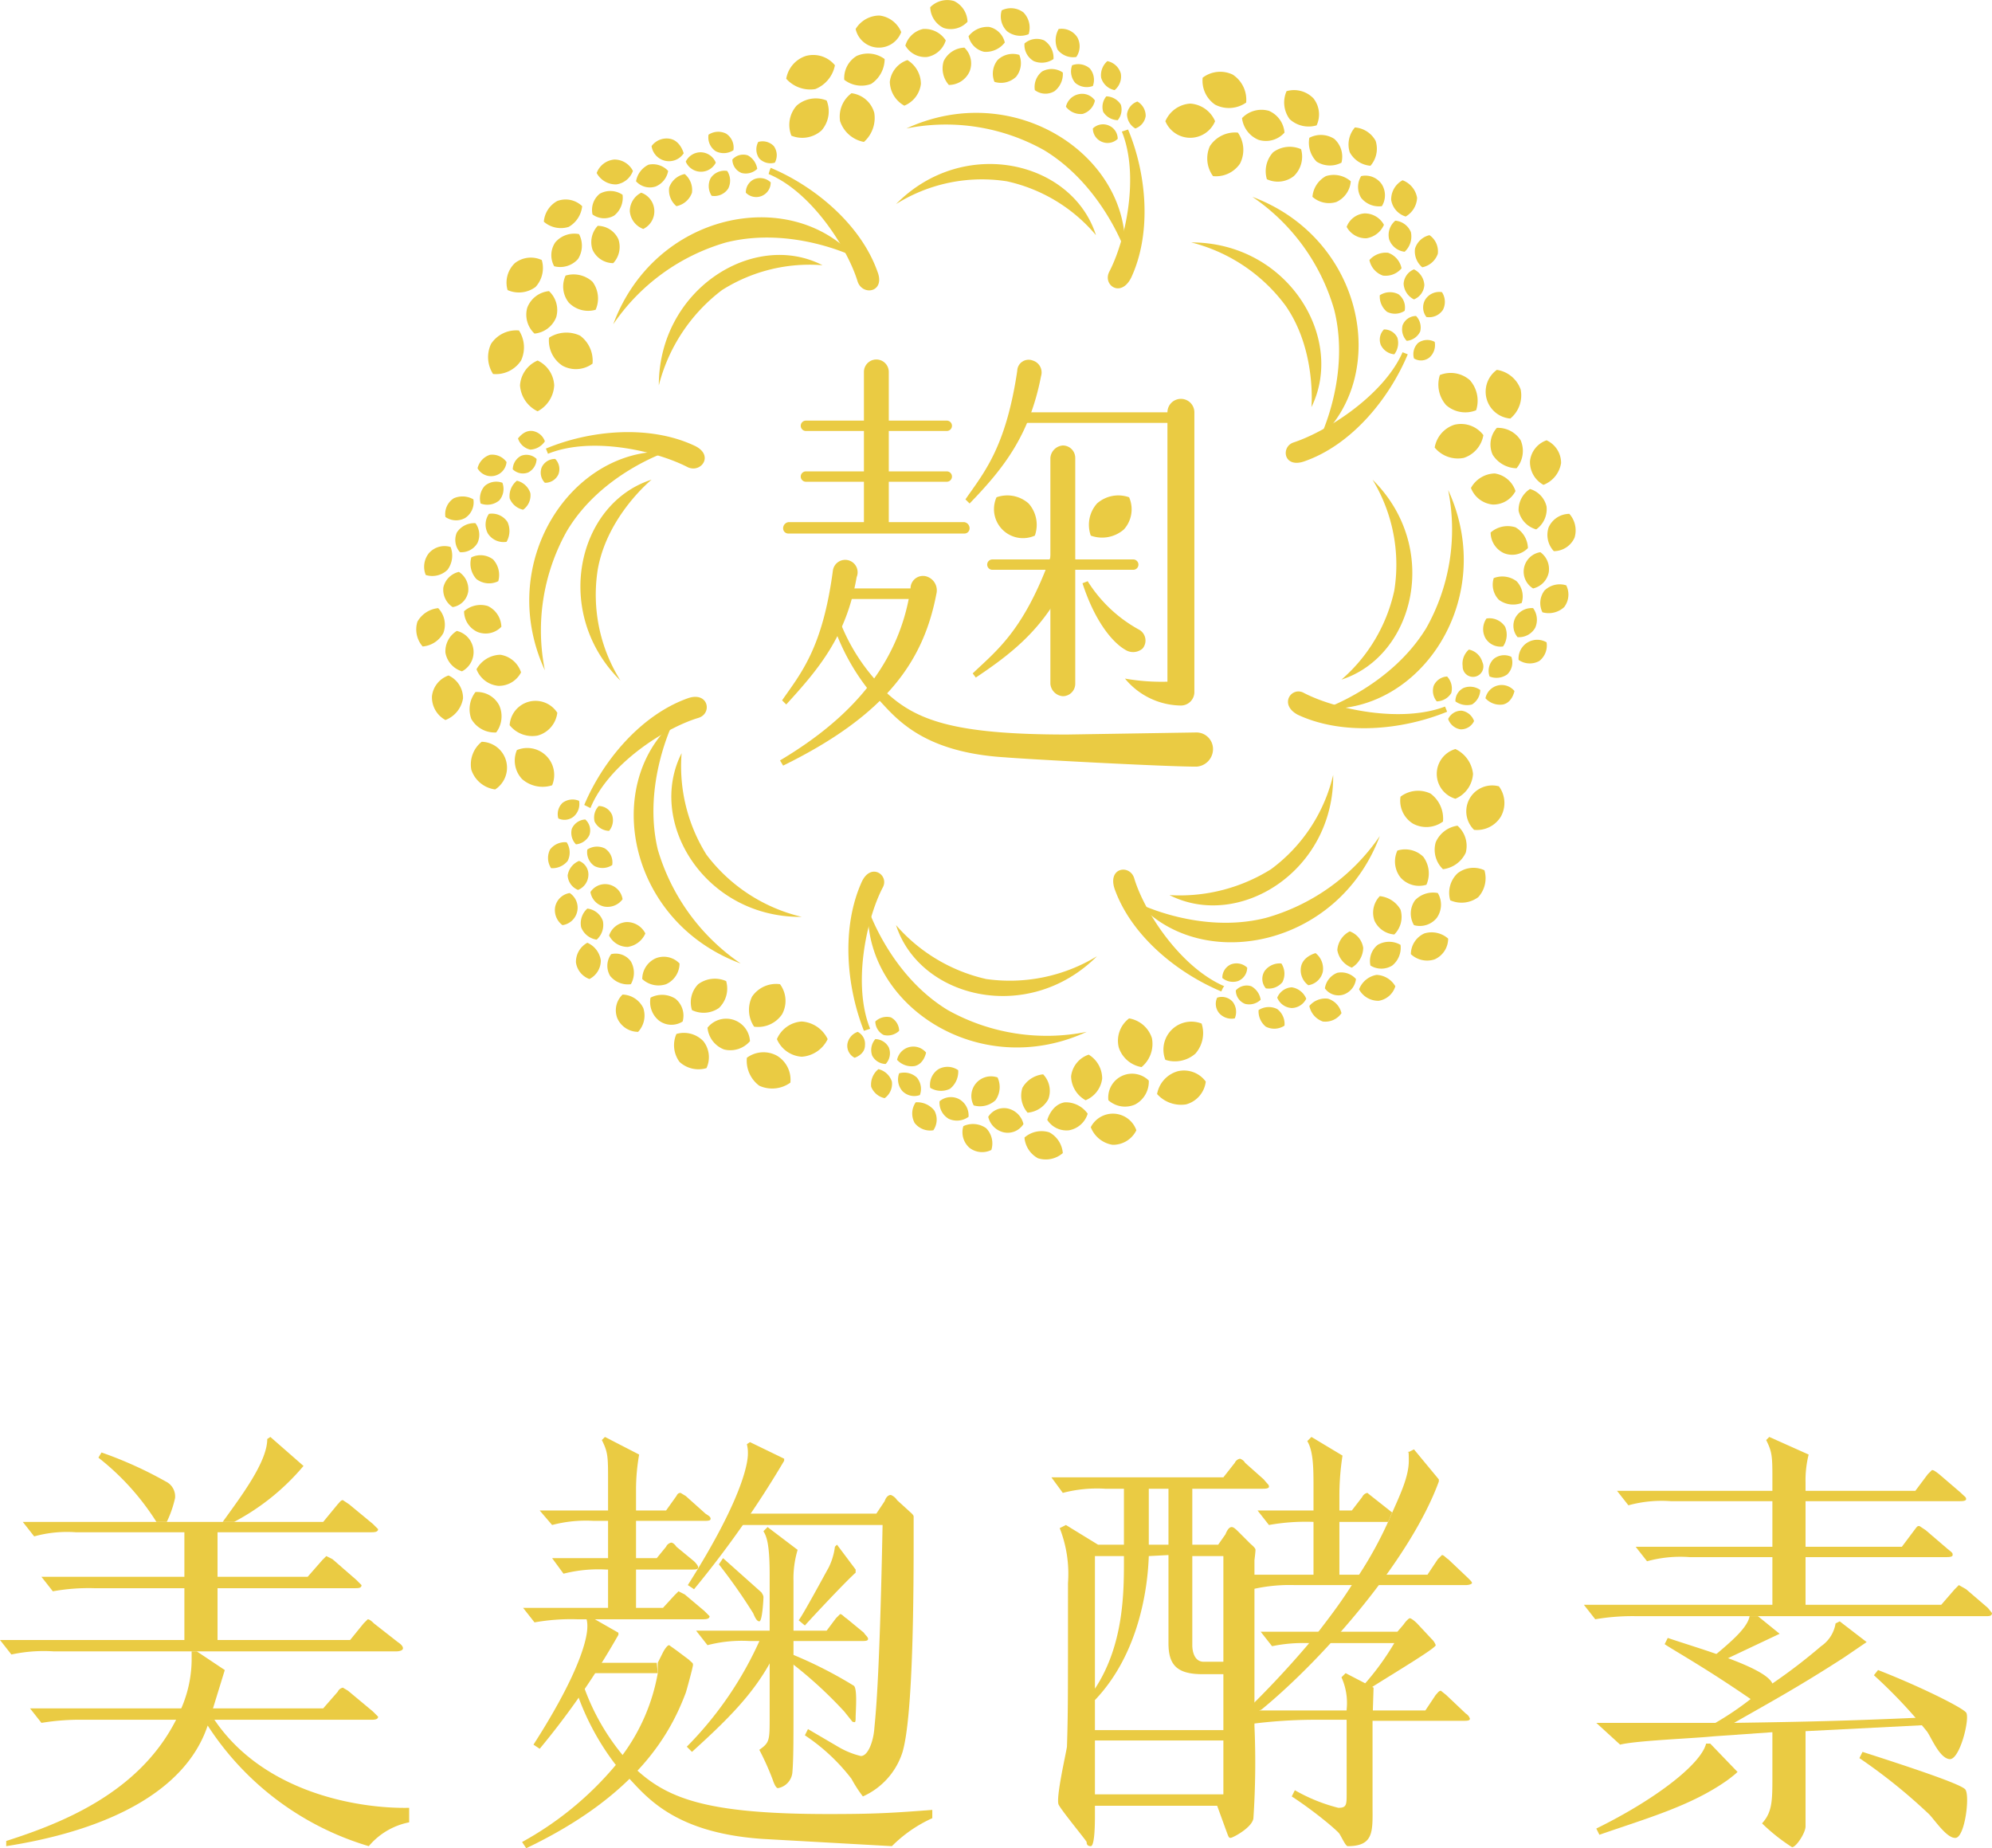 <svg id="b5472240-c553-4a8c-a303-2ceed7d1c1c2" data-name="レイヤー 1" xmlns="http://www.w3.org/2000/svg" viewBox="0 0 192.3 178.4"><defs><style>.ac5b5c66-aba2-4b6f-9bd0-feabf82e218d{fill:#eacb43}</style></defs><path class="ac5b5c66-aba2-4b6f-9bd0-feabf82e218d" d="M108.6 24.2C109 15 97.9 7.6 87.5 12.4a19.4 19.4 0 0113.3 2.1c5.6 3.4 7.8 9.7 7.8 9.7"/><path class="ac5b5c66-aba2-4b6f-9bd0-feabf82e218d" d="M105.8 22.7c-2.3-7.2-12.8-9.6-19.3-3a15.6 15.6 0 0110.7-2.2 15.6 15.6 0 018.6 5.2m4.8-11.5a1.5 1.5 0 01-1 1.2 1.6 1.6 0 01-.8-1.4 1.5 1.5 0 011-1.2 1.6 1.6 0 01.8 1.4m-3.6.9a1.4 1.4 0 01.9 1.3 1.4 1.4 0 01-1.5.3 1.4 1.4 0 01-.9-1.3 1.4 1.4 0 011.5-.3m1.2-2a1.6 1.6 0 01-.3 1.5 1.7 1.7 0 01-1.4-.8 1.6 1.6 0 01.3-1.5 1.7 1.7 0 011.4.8m0-3a1.7 1.7 0 01-.6 1.6 1.7 1.7 0 01-1.3-1.2 1.8 1.8 0 01.6-1.6 1.7 1.7 0 011.3 1.2m-4.1 2a1.5 1.5 0 011.6.6 1.7 1.7 0 01-1.2 1.3 1.8 1.8 0 01-1.6-.7 1.6 1.6 0 011.2-1.2m1.1-2.5a1.7 1.7 0 01.3 1.7 1.7 1.7 0 01-1.7-.3 1.7 1.7 0 01-.3-1.7 1.7 1.7 0 011.7.3m-1.2-3a1.8 1.8 0 01-.1 1.9 1.9 1.9 0 01-1.8-.7 2.2 2.2 0 01.1-2 1.8 1.8 0 011.8.8m-3.4 3.3a1.9 1.9 0 012 .1 2.1 2.1 0 01-.8 1.8 1.7 1.7 0 01-1.9-.1 1.9 1.9 0 01.7-1.8m.2-3a2 2 0 01.9 1.8 2 2 0 01-1.9.2 1.8 1.8 0 01-.9-1.7 1.8 1.8 0 011.9-.3m-2-2.7a2.1 2.1 0 01.5 2.1 2.1 2.1 0 01-2.1-.3 2 2 0 01-.5-2 2 2 0 012.1.2m-2.5 4.6a2.1 2.1 0 012.1-.5 2.1 2.1 0 01-.3 2.1 2.1 2.1 0 01-2.1.5 2.1 2.1 0 01.3-2.1m-.8-3.2A2 2 0 0197 4.1a2.3 2.3 0 01-2 .9 2 2 0 01-1.5-1.5 2.3 2.3 0 012-.9M92.1.1a2.3 2.3 0 011.3 2 2.2 2.2 0 01-2.3.6 2.3 2.3 0 01-1.3-2 2.3 2.3 0 012.3-.6m-1 5.8a2.3 2.3 0 012-1.3 2.1 2.1 0 01.5 2.3 2.2 2.2 0 01-2 1.3 2.4 2.4 0 01-.5-2.3m-2-3.1a2.4 2.4 0 012.2 1.1 2.3 2.3 0 01-1.8 1.6 2.2 2.2 0 01-2.1-1.1 2.3 2.3 0 011.7-1.6m-4.2-1.3A2.6 2.6 0 0187 3.1a2.3 2.3 0 01-4.4-.3 2.7 2.7 0 012.3-1.3m1 6.4a2.5 2.5 0 011.7-2.1 2.7 2.7 0 011.3 2.3 2.6 2.6 0 01-1.6 2.1 2.7 2.7 0 01-1.4-2.3m-3.2-2.5a2.7 2.7 0 012.7.3 2.9 2.9 0 01-1.3 2.4 2.7 2.7 0 01-2.6-.4 2.5 2.5 0 011.2-2.3m-4.9 0a2.7 2.7 0 012.8.9 3.1 3.1 0 01-1.9 2.3 3.1 3.1 0 01-2.8-1 2.8 2.8 0 011.9-2.2m3.3 6.3A2.8 2.8 0 0182.2 9a2.6 2.6 0 012.2 1.9 3.1 3.1 0 01-1 2.8 3 3 0 01-2.3-2m27.8.8l-.6.2c1.7 4.2.4 10.4-1.2 13.5-.7 1.3 1.1 2.6 2.1.6 2-4.3 1.5-10-.3-14.3m-32-2.3a2.8 2.8 0 012.9-.5 2.8 2.8 0 01-.5 2.9 2.8 2.8 0 01-2.9.5 2.8 2.8 0 01.5-2.9m6.9 77.5c-.4 9.3 10.7 16.7 21.1 11.9a19.6 19.6 0 01-13.4-2.1c-5.6-3.4-7.7-9.8-7.7-9.8"/><path class="ac5b5c66-aba2-4b6f-9bd0-feabf82e218d" d="M86.5 89.3c2.3 7.1 12.8 9.6 19.4 3a16.2 16.2 0 01-10.7 2.2 16.3 16.3 0 01-8.7-5.2m-4.7 11.5a1.5 1.5 0 011-1.2 1.3 1.3 0 01.7 1.3c0 .9-1 1.2-1 1.2a1.3 1.3 0 01-.7-1.3m3.5-.9a1.5 1.5 0 01-.8-1.3 1.6 1.6 0 011.5-.4 1.5 1.5 0 01.8 1.3 1.6 1.6 0 01-1.5.4m-1.1 2a1.6 1.6 0 01.3-1.6 1.5 1.5 0 011.3.8 1.5 1.5 0 01-.3 1.6 1.5 1.5 0 01-1.3-.8m-.1 3a1.9 1.9 0 01.7-1.7 1.8 1.8 0 011.3 1.2 1.7 1.7 0 01-.7 1.6 1.8 1.8 0 01-1.3-1.1m4.2-2a1.9 1.9 0 01-1.7-.6 1.6 1.6 0 012.8-.7s-.2 1.1-1.1 1.3m-1.2 2.4a1.7 1.7 0 01-.3-1.7 1.8 1.8 0 011.7.4 1.7 1.7 0 01.3 1.7 1.6 1.6 0 01-1.7-.4m1.2 3.1a1.9 1.9 0 01.1-2 2.1 2.1 0 011.8.8 1.8 1.8 0 01-.1 1.9 1.9 1.9 0 01-1.8-.7m3.4-3.3a2 2 0 01-1.9-.1 1.8 1.8 0 01.8-1.8 1.8 1.8 0 011.9.1 2.1 2.1 0 01-.8 1.8m-.1 2.9a1.8 1.8 0 01-.9-1.7 1.7 1.7 0 011.9-.2 1.8 1.8 0 01.9 1.7 1.9 1.9 0 01-1.9.2m2 2.8a2 2 0 01-.6-2.1 2.2 2.2 0 012.2.2 2.1 2.1 0 01.5 2.1 2 2 0 01-2.1-.2m2.5-4.6a2.2 2.2 0 01-2.1.5 1.9 1.9 0 012.3-2.7 2.2 2.2 0 01-.2 2.2m.8 3.1a2 2 0 01-1.5-1.5 1.8 1.8 0 011.9-.8 2 2 0 011.5 1.5 1.8 1.8 0 01-1.9.8m3.3 2.5a2.5 2.5 0 01-1.3-2 2.5 2.5 0 012.4-.5 2.5 2.5 0 011.3 2 2.5 2.5 0 01-2.4.5m1-5.7a2.5 2.5 0 01-2 1.3 2.5 2.5 0 01-.5-2.4 2.6 2.6 0 012-1.3 2.3 2.3 0 01.5 2.4m2 3a2.2 2.2 0 01-2.1-1s.4-1.5 1.7-1.7a2.6 2.6 0 012.2 1.1 2.3 2.3 0 01-1.8 1.6m4.2 1.4a2.7 2.7 0 01-2.1-1.7 2.4 2.4 0 014.4.3 2.5 2.5 0 01-2.3 1.4m-1-6.4a2.6 2.6 0 01-1.6 2.1 2.7 2.7 0 01-1.4-2.3 2.5 2.5 0 011.7-2.1 2.7 2.7 0 011.3 2.3m3.2 2.5a2.4 2.4 0 01-2.6-.4 2.3 2.3 0 013.9-1.9 2.5 2.5 0 01-1.3 2.3m4.9 0a3.1 3.1 0 01-2.8-1 2.8 2.8 0 012-2.2 2.6 2.6 0 012.7 1 2.6 2.6 0 01-1.9 2.2m-3.3-6.4a2.9 2.9 0 01-1 2.8 2.8 2.8 0 01-2.2-1.9 2.7 2.7 0 011-2.8 2.8 2.8 0 012.2 1.9m-27.8-.7l.6-.2c-1.7-4.2-.4-10.5 1.2-13.6.7-1.2-1.1-2.5-2-.6-2 4.4-1.5 10.1.2 14.4m32 2.2a3 3 0 01-2.9.6 2.7 2.7 0 013.5-3.5 3 3 0 01-.6 2.9M82.5 24.8c-6.3-6.9-19.3-4.3-23.3 6.5a19.8 19.8 0 0110.9-7.9c6.4-1.6 12.4 1.4 12.4 1.4"/><path class="ac5b5c66-aba2-4b6f-9bd0-feabf82e218d" d="M79.4 25.6c-6.6-3.4-15.8 2.3-15.8 11.6a16.7 16.7 0 016.1-9.2 15.8 15.8 0 019.7-2.4m-4.7-11.5a1.5 1.5 0 01.1 1.6 1.5 1.5 0 01-1.5-.4 1.5 1.5 0 01-.1-1.6 1.5 1.5 0 011.5.4m-1.9 3.2a1.5 1.5 0 011.6.3 1.4 1.4 0 01-2.4 1 1.4 1.4 0 01.8-1.3m-.6-2.3a1.8 1.8 0 01.9 1.3 1.6 1.6 0 01-1.5.4 1.4 1.4 0 01-.9-1.3 1.4 1.4 0 011.5-.4m-2.1-2.1a1.6 1.6 0 01.7 1.6 1.7 1.7 0 01-1.7.1 1.6 1.6 0 01-.7-1.6 1.7 1.7 0 011.7-.1m-1.5 4.3a1.6 1.6 0 011.6-.7 1.7 1.7 0 01.1 1.7 1.6 1.6 0 01-1.6.7 1.7 1.7 0 01-.1-1.7m-.9-2.5a1.6 1.6 0 011.4 1 1.6 1.6 0 01-2.9-.1 1.6 1.6 0 011.5-.9m-3-1.3c1 .2 1.3 1.4 1.3 1.4a1.7 1.7 0 01-3.1-.7 1.8 1.8 0 011.8-.7m-.1 4.7a2 2 0 011.5-1.3 2 2 0 01.7 1.8 2 2 0 01-1.5 1.3 2 2 0 01-.7-1.8m-2-2.2a2 2 0 011.9.6 2 2 0 01-1.2 1.5 1.8 1.8 0 01-1.9-.5 2.2 2.2 0 011.2-1.6m-3.3-.5a2 2 0 011.8 1.1 2 2 0 01-1.6 1.3 2.1 2.1 0 01-1.9-1.1 2 2 0 011.7-1.3m1.5 5a2 2 0 011.1-1.8 1.9 1.9 0 01.2 3.5 2 2 0 01-1.3-1.7m-2.9-1.7a2.1 2.1 0 012.2.1 2.2 2.2 0 01-.8 2 1.9 1.9 0 01-2.1-.1 2 2 0 01.7-2m-4.1.7a2.3 2.3 0 012.4.5 2.6 2.6 0 01-1.3 2 2.5 2.5 0 01-2.4-.5 2.5 2.5 0 011.3-2m3.4 4.7a2.3 2.3 0 01.5-2.3 2.2 2.2 0 012 1.3 2.3 2.3 0 01-.5 2.3 2.2 2.2 0 01-2-1.3m-3.6-.7a2.4 2.4 0 012.3-.8 2.4 2.4 0 01-.1 2.4 2.3 2.3 0 01-2.3.7 2.2 2.2 0 01.1-2.3m-3.9 2a2.5 2.5 0 012.6-.3 2.7 2.7 0 01-.6 2.6 2.7 2.7 0 01-2.7.3 2.6 2.6 0 01.7-2.6m5.2 3.8a2.5 2.5 0 01-.3-2.6 2.7 2.7 0 012.6.6 2.7 2.7 0 01.3 2.7 2.6 2.6 0 01-2.6-.7m-4 .5a2.5 2.5 0 012.1-1.6 2.5 2.5 0 01.7 2.5 2.5 2.5 0 01-2.1 1.6 2.5 2.5 0 01-.7-2.5m-3.5 3.5a2.9 2.9 0 012.7-1.3 3 3 0 01.2 2.9 2.9 2.9 0 01-2.7 1.3 3 3 0 01-.2-2.9m6.9 2.1a2.9 2.9 0 01-1.3-2.7 3.1 3.1 0 013-.2 3 3 0 011.2 2.7 2.7 2.7 0 01-2.9.2m20.1-19.1a4.2 4.2 0 00-.2.6c4.1 1.7 7.6 7.1 8.6 10.4.5 1.4 2.7 1 1.9-1-1.6-4.5-6-8.2-10.3-10m-24.2 21a2.8 2.8 0 011.7-2.4 2.8 2.8 0 011.6 2.4 3 3 0 01-1.6 2.5 3 3 0 01-1.7-2.5m59.7 50c6.2 6.8 19.3 4.2 23.3-6.5a19.8 19.8 0 01-11 7.9c-6.3 1.6-12.3-1.4-12.3-1.4"/><path class="ac5b5c66-aba2-4b6f-9bd0-feabf82e218d" d="M112.9 86.4c6.7 3.4 15.9-2.3 15.8-11.6a15.8 15.8 0 01-6 9.1 16.6 16.6 0 01-9.8 2.5m4.8 11.4a1.4 1.4 0 01-.2-1.5 1.4 1.4 0 011.5.4 1.6 1.6 0 01.2 1.6 1.6 1.6 0 01-1.5-.5m1.8-3.1a1.6 1.6 0 01-1.5-.3 1.4 1.4 0 01.8-1.3 1.5 1.5 0 011.6.3 1.4 1.4 0 01-.9 1.3m.7 2.2a1.4 1.4 0 01-.9-1.3 1.4 1.4 0 011.5-.4 1.8 1.8 0 01.9 1.3 1.6 1.6 0 01-1.5.4m2 2.2a1.9 1.9 0 01-.7-1.6 1.8 1.8 0 011.8-.1 1.8 1.8 0 01.7 1.6 1.8 1.8 0 01-1.8.1m1.6-4.3a1.7 1.7 0 01-1.6.6 1.4 1.4 0 01-.1-1.7 1.8 1.8 0 011.6-.7 1.8 1.8 0 01.1 1.8m.9 2.5a1.6 1.6 0 01-1.4-1 1.6 1.6 0 011.4-1 1.8 1.8 0 011.4 1.1 1.6 1.6 0 01-1.4.9m3 1.3a2 2 0 01-1.3-1.5 2 2 0 011.8-.7 1.9 1.9 0 011.3 1.4 1.9 1.9 0 01-1.8.8m0-4.8a1.7 1.7 0 01-1.4 1.3 1.8 1.8 0 01-.7-1.8c.2-1 1.4-1.3 1.4-1.3a1.9 1.9 0 01.7 1.8m2 2.2a1.6 1.6 0 01-1.8-.6 1.9 1.9 0 011.2-1.5 1.9 1.9 0 011.8.6 1.8 1.8 0 01-1.2 1.5m3.4.6a2.1 2.1 0 01-1.9-1.1 2.2 2.2 0 011.7-1.4 2.2 2.2 0 011.8 1.1 2 2 0 01-1.6 1.4m-1.5-5.1a2.3 2.3 0 01-1.1 1.9 2.2 2.2 0 01-1.4-1.7 2.2 2.2 0 011.2-1.8 2 2 0 011.3 1.6m2.8 1.7a2 2 0 01-2.1 0 2 2 0 01.7-2 2.2 2.2 0 012.2 0 2.2 2.2 0 01-.8 2m4.1-.6a2.3 2.3 0 01-2.3-.5 2.2 2.2 0 011.3-2 2.4 2.4 0 012.3.5 2.2 2.2 0 01-1.3 2m-3.3-4.8a2.4 2.4 0 01-.6 2.4 2.3 2.3 0 01-1.9-1.3 2.3 2.3 0 01.5-2.4 2.6 2.6 0 012 1.3m3.5.8a2.1 2.1 0 01-2.2.7 2.2 2.2 0 01.1-2.4 2.4 2.4 0 012.2-.7 2.2 2.2 0 01-.1 2.4m4-2a2.7 2.7 0 01-2.7.3 2.6 2.6 0 01.7-2.6 2.5 2.5 0 012.6-.3 2.7 2.7 0 01-.6 2.6m-5.3-3.9a2.7 2.7 0 01.3 2.7 2.4 2.4 0 01-2.5-.7 2.5 2.5 0 01-.3-2.6 2.5 2.5 0 012.5.6m4.1-.4a2.8 2.8 0 01-2.2 1.6 2.6 2.6 0 01-.7-2.6 2.7 2.7 0 012.1-1.6 2.6 2.6 0 01.8 2.6m3.4-3.5a2.7 2.7 0 01-2.6 1.3 2.5 2.5 0 012.4-4.2 2.7 2.7 0 01.2 2.9m-6.8-2.2a3 3 0 011.2 2.7 2.7 2.7 0 01-2.9.2 2.6 2.6 0 01-1.2-2.6 2.8 2.8 0 012.9-.3m-20.2 19.1s.2-.5.3-.5c-4.2-1.8-7.7-7.1-8.7-10.4-.4-1.4-2.6-1.1-1.9 1 1.6 4.5 6 8.1 10.3 9.9m24.3-21a2.8 2.8 0 01-1.7 2.4 2.5 2.5 0 010-4.8 3 3 0 011.7 2.4M64.4 43.6c-9.2-.4-16.6 10.7-11.8 21.1a19.6 19.6 0 012.1-13.4c3.3-5.6 9.7-7.7 9.7-7.7"/><path class="ac5b5c66-aba2-4b6f-9bd0-feabf82e218d" d="M62.9 46.3c-7.2 2.3-9.6 12.9-3 19.4A15.6 15.6 0 0157.7 55c.9-5.2 5.2-8.7 5.2-8.7m-11.5-4.7a1.5 1.5 0 011.2 1 1.8 1.8 0 01-1.4.8 1.6 1.6 0 01-1.2-1.1c0 .1.5-.8 1.4-.7m.9 3.5a1.4 1.4 0 011.3-.8 1.4 1.4 0 01.3 1.5 1.4 1.4 0 01-1.3.8 1.4 1.4 0 01-.3-1.5m-2-1.1a1.4 1.4 0 011.5.3 1.5 1.5 0 01-.8 1.3 1.4 1.4 0 01-1.5-.3 1.5 1.5 0 01.8-1.3m-3-.1a1.7 1.7 0 011.6.7 1.5 1.5 0 01-2.8.6 1.8 1.8 0 011.2-1.3m1.9 4.2a1.9 1.9 0 01.7-1.7 1.8 1.8 0 011.3 1.2 1.7 1.7 0 01-.7 1.6 1.8 1.8 0 01-1.3-1.1m-2.4-1.2a1.7 1.7 0 011.7-.3 1.7 1.7 0 01-.3 1.7 1.8 1.8 0 01-1.8.3 1.8 1.8 0 01.4-1.7m-3 1.2a2.1 2.1 0 011.9.1 1.8 1.8 0 01-.8 1.8 1.8 1.8 0 01-1.9-.1 1.8 1.8 0 01.8-1.8m3.3 3.4a1.8 1.8 0 01.1-1.9 1.8 1.8 0 011.8.8 2.1 2.1 0 01-.1 1.9 1.8 1.8 0 01-1.8-.8m-3-.1a2 2 0 011.8-.9 1.9 1.9 0 01.2 1.9 1.8 1.8 0 01-1.7.9 1.8 1.8 0 01-.3-1.9m-2.7 2a2 2 0 012.1-.6 2.3 2.3 0 01-.3 2.2 2.1 2.1 0 01-2.1.5 2.1 2.1 0 01.3-2.1m4.6 2.5a2.2 2.2 0 01-.5-2.1 2 2 0 012.1.2 2.2 2.2 0 01.5 2.1 2 2 0 01-2.1-.2m-3.2.8a2 2 0 011.5-1.5 2 2 0 01.9 1.9 1.8 1.8 0 01-1.5 1.5 2 2 0 01-.9-1.9M40.3 60a2.6 2.6 0 012-1.3 2.3 2.3 0 01.5 2.4 2.5 2.5 0 01-2 1.3 2.5 2.5 0 01-.5-2.4m5.8 1a2.2 2.2 0 01-1.3-2 2.4 2.4 0 012.3-.5 2.3 2.3 0 011.3 2 2.1 2.1 0 01-2.3.5M43 63a2.3 2.3 0 011.1-2.1 2.1 2.1 0 01.5 3.9A2.3 2.3 0 0143 63m-1.3 4.2a2.4 2.4 0 011.6-2 2.4 2.4 0 011.4 2.2 2.7 2.7 0 01-1.7 2.1 2.5 2.5 0 01-1.3-2.3m6.4-1a2.5 2.5 0 01-2.1-1.6 2.7 2.7 0 012.3-1.4 2.5 2.5 0 012 1.7 2.4 2.4 0 01-2.2 1.3m-2.6 3.2a2.7 2.7 0 01.4-2.6 2.4 2.4 0 012.3 1.3 2.6 2.6 0 01-.3 2.6 2.6 2.6 0 01-2.4-1.3m0 4.9a2.8 2.8 0 011-2.7 2.5 2.5 0 011.3 4.6 2.8 2.8 0 01-2.3-1.9m6.4-3.3a2.8 2.8 0 01-2.7-1 2.5 2.5 0 014.6-1.2 2.6 2.6 0 01-1.9 2.2m.8-27.7l.2.5c4.2-1.7 10.4-.3 13.5 1.3 1.3.6 2.6-1.2.6-2.1-4.3-2-10-1.5-14.3.3m-2.3 31.9a2.6 2.6 0 01-.5-2.8 2.6 2.6 0 013.4 3.4 3 3 0 01-2.9-.6m77.5-6.8c9.3.4 16.7-10.7 11.9-21.1a19.4 19.4 0 01-2.1 13.3c-3.4 5.6-9.8 7.8-9.8 7.8"/><path class="ac5b5c66-aba2-4b6f-9bd0-feabf82e218d" d="M129.5 65.6c7.1-2.3 9.6-12.8 3-19.3a15.8 15.8 0 012.1 10.7 15.8 15.8 0 01-5.1 8.6m11.5 4.8a1.5 1.5 0 01-1.2-1 1.4 1.4 0 011.3-.8 1.5 1.5 0 011.2 1 1.4 1.4 0 01-1.3.8m-.9-3.5a1.7 1.7 0 01-1.4.8 1.6 1.6 0 01-.3-1.5 1.5 1.5 0 011.3-.9 1.7 1.7 0 01.4 1.6m2 1.1a1.9 1.9 0 01-1.6-.3 1.4 1.4 0 01.8-1.3 1.7 1.7 0 011.6.2 1.7 1.7 0 01-.8 1.4m3 0a1.9 1.9 0 01-1.7-.6 1.6 1.6 0 012.8-.7s-.2 1.1-1.1 1.3m-2-4.1a1 1 0 11-1.9.4 1.8 1.8 0 01.6-1.6 1.7 1.7 0 011.3 1.2m2.4 1.2a1.8 1.8 0 01-1.7.2 1.6 1.6 0 01.4-1.7 1.6 1.6 0 011.7-.2 1.6 1.6 0 01-.4 1.7m3.1-1.3a1.9 1.9 0 01-2-.1 1.8 1.8 0 012.7-1.7 1.9 1.9 0 01-.7 1.8m-3.3-3.3a2 2 0 01-.2 1.9 1.7 1.7 0 01-1.7-.8 1.8 1.8 0 01.1-1.9 1.8 1.8 0 011.8.8m2.9.1a1.8 1.8 0 01-1.7.9 1.7 1.7 0 01-.2-1.9 1.8 1.8 0 011.7-.9 1.9 1.9 0 01.2 1.9m2.8-2a2.2 2.2 0 01-2.1.5 2 2 0 01.2-2.1 2.1 2.1 0 012.1-.5 2 2 0 01-.2 2.1m-4.6-2.5a2.1 2.1 0 01.5 2.1 2.3 2.3 0 01-2.2-.3 2.1 2.1 0 01-.5-2.1 2.3 2.3 0 012.2.3m3.1-.8a2 2 0 01-1.5 1.5 1.9 1.9 0 01.7-3.5 2 2 0 01.8 2m2.5-3.4a2.2 2.2 0 01-2 1.3 2.3 2.3 0 01-.5-2.3 2.2 2.2 0 012-1.3 2.4 2.4 0 01.5 2.3m-5.7-1a2.4 2.4 0 011.2 2 2.1 2.1 0 01-2.3.5 2.2 2.2 0 01-1.3-2 2.5 2.5 0 012.4-.5m3-2a2.4 2.4 0 01-1 2.2 2.4 2.4 0 01-1.7-1.8 2.4 2.4 0 011.1-2.1 2.3 2.3 0 011.6 1.7m1.4-4.2a2.7 2.7 0 01-1.7 2.1 2.5 2.5 0 01-1.3-2.3 2.4 2.4 0 011.6-2 2.4 2.4 0 011.4 2.2m-6.4 1a2.5 2.5 0 012 1.7 2.4 2.4 0 01-2.2 1.3 2.5 2.5 0 01-2.1-1.6 2.7 2.7 0 012.3-1.4m2.5-3.2a2.6 2.6 0 01-.4 2.7 2.8 2.8 0 01-2.3-1.3 2.4 2.4 0 01.4-2.6 2.6 2.6 0 012.3 1.2m0-4.9a2.9 2.9 0 01-1 2.8 2.6 2.6 0 01-1.3-4.7 2.9 2.9 0 012.3 1.9m-6.4 3.4a2.7 2.7 0 012.8 1 2.8 2.8 0 01-1.9 2.2 2.9 2.9 0 01-2.8-1 2.8 2.8 0 011.9-2.2m-.7 27.7l-.2-.5c-4.2 1.6-10.5.3-13.6-1.3-1.2-.7-2.5 1.1-.6 2.1 4.3 2 10 1.5 14.4-.3m2.2-32a3 3 0 01.6 2.9 2.8 2.8 0 01-2.9-.5 3 3 0 01-.6-2.9 2.8 2.8 0 012.9.5M65 69.7C58.1 75.9 60.7 89 71.5 93a20.2 20.2 0 01-8-11C62 75.7 65 69.7 65 69.7"/><path class="ac5b5c66-aba2-4b6f-9bd0-feabf82e218d" d="M65.8 72.7c-3.4 6.7 2.3 15.9 11.6 15.8a16.2 16.2 0 01-9.2-6 16.1 16.1 0 01-2.4-9.8m-11.5 4.8a1.6 1.6 0 011.6-.2 1.6 1.6 0 01-.5 1.5 1.4 1.4 0 01-1.5.2 1.5 1.5 0 01.4-1.5m3.1 1.8a1.6 1.6 0 01.4-1.5 1.4 1.4 0 011.3.9 1.6 1.6 0 01-.3 1.5 1.6 1.6 0 01-1.4-.9m-2.2.7a1.5 1.5 0 011.3-.9 1.4 1.4 0 01.4 1.5 1.6 1.6 0 01-1.3.9 1.6 1.6 0 01-.4-1.5m-2.1 2a1.8 1.8 0 011.6-.7 1.8 1.8 0 01.1 1.8 1.9 1.9 0 01-1.6.7 1.8 1.8 0 01-.1-1.8m4.3 1.6a1.6 1.6 0 01-.7-1.6 1.7 1.7 0 011.7-.1 1.6 1.6 0 01.7 1.6 1.7 1.7 0 01-1.7.1m-2.6.9a1.8 1.8 0 011.1-1.4 1.4 1.4 0 01.9 1.4 1.6 1.6 0 01-1 1.4 1.6 1.6 0 01-1-1.4m-1.2 3a1.7 1.7 0 011.4-1.3 1.7 1.7 0 01-.7 3.1 1.8 1.8 0 01-.7-1.8m4.7 0a1.7 1.7 0 01-1.3-1.4 1.7 1.7 0 013.1.7 1.8 1.8 0 01-1.8.7m-2.2 2a1.9 1.9 0 01.6-1.8 1.8 1.8 0 011.5 1.2 1.9 1.9 0 01-.6 1.8 1.9 1.9 0 01-1.5-1.2m-.5 3.4a2.1 2.1 0 011.1-1.9 2.2 2.2 0 011.3 1.7 2 2 0 01-1.1 1.8 2 2 0 01-1.3-1.6m5-1.5a2 2 0 01-1.8-1.1 1.9 1.9 0 011.7-1.3 2 2 0 011.8 1.1 2.2 2.2 0 01-1.7 1.3m-1.7 2.8a1.9 1.9 0 01.1-2.1 1.8 1.8 0 011.9.7 2.2 2.2 0 010 2.2 2.2 2.2 0 01-2-.8m.7 4.1a2.1 2.1 0 01.5-2.3 2.3 2.3 0 012 1.3 2.3 2.3 0 01-.5 2.3 2.2 2.2 0 01-2-1.3m4.7-3.3a2.3 2.3 0 01-2.3-.5 2.2 2.2 0 011.3-2 2.1 2.1 0 012.3.5 2.2 2.2 0 01-1.3 2m-.7 3.5a2.3 2.3 0 01-.8-2.2 2.4 2.4 0 012.4.1 2.1 2.1 0 01.7 2.2 2 2 0 01-2.3-.1m2 4a2.7 2.7 0 01-.3-2.7 2.6 2.6 0 012.6.7 2.5 2.5 0 01.3 2.6 2.7 2.7 0 01-2.6-.6m3.8-5.2a2.6 2.6 0 01-2.6.2 2.5 2.5 0 01.6-2.5 2.7 2.7 0 012.7-.3 2.6 2.6 0 01-.7 2.6m.5 4a2.5 2.5 0 01-1.6-2.1 2.3 2.3 0 014.1 1.3 2.5 2.5 0 01-2.5.8m3.4 3.5a3 3 0 01-1.2-2.7 2.7 2.7 0 012.9-.2 2.7 2.7 0 011.3 2.6 3 3 0 01-3 .3m2.2-6.9a2.8 2.8 0 01-2.7 1.2 2.9 2.9 0 01-.2-2.9 2.8 2.8 0 012.7-1.2 2.7 2.7 0 01.2 2.9M56.4 77.7l.6.3c1.7-4.2 7.1-7.7 10.4-8.7 1.4-.4 1-2.6-1-1.9-4.5 1.6-8.2 6-10 10.3m21 24.3a2.8 2.8 0 01-2.4-1.7 2.8 2.8 0 012.4-1.7 3 3 0 012.5 1.7 3 3 0 01-2.5 1.7m50-59.7c6.8-6.3 4.2-19.3-6.5-23.3a19.8 19.8 0 017.9 10.9c1.6 6.4-1.4 12.4-1.4 12.4"/><path class="ac5b5c66-aba2-4b6f-9bd0-feabf82e218d" d="M126.6 39.3c3.3-6.7-2.3-15.9-11.6-15.9a16.3 16.3 0 019.1 6.1c3 4.3 2.5 9.8 2.5 9.8m11.4-4.8a1.3 1.3 0 01-1.5.1 1.5 1.5 0 01.4-1.5 1.5 1.5 0 011.6-.1 1.6 1.6 0 01-.5 1.5m-3.1-1.9a1.8 1.8 0 01-.3 1.6 1.6 1.6 0 01-1.3-.9 1.4 1.4 0 01.3-1.5 1.4 1.4 0 011.3.8m2.2-.6a1.6 1.6 0 01-1.3.9 1.6 1.6 0 01-.4-1.5 1.4 1.4 0 011.3-.9 1.6 1.6 0 01.4 1.5m2.2-2.1a1.6 1.6 0 01-1.6.7 1.5 1.5 0 01-.1-1.7 1.6 1.6 0 011.6-.7 1.7 1.7 0 01.1 1.7m-4.3-1.5a1.6 1.6 0 01.6 1.6 1.7 1.7 0 01-1.7.1 1.9 1.9 0 01-.7-1.6 1.8 1.8 0 011.8-.1m2.5-.9a1.6 1.6 0 01-1 1.4 1.8 1.8 0 01-1-1.5 1.6 1.6 0 011-1.4 1.8 1.8 0 011 1.5m1.3-3a2 2 0 01-1.5 1.3 2 2 0 01-.7-1.8 1.9 1.9 0 011.4-1.3 1.9 1.9 0 01.8 1.8m-4.8-.1a2 2 0 011.3 1.5 2 2 0 01-1.8.7 2 2 0 01-1.3-1.5 2.1 2.1 0 011.8-.7m2.2-2a2 2 0 01-.6 1.9 1.8 1.8 0 01-1.5-1.2 1.8 1.8 0 01.6-1.8 1.8 1.8 0 011.5 1.1m.6-3.3a2.2 2.2 0 01-1.1 1.8 2 2 0 01-1.4-1.6 2.1 2.1 0 011.1-1.9 2.2 2.2 0 011.4 1.7m-5.1 1.5a2.1 2.1 0 011.9 1.1 2.2 2.2 0 01-1.7 1.3 2.1 2.1 0 01-1.9-1.1 2 2 0 011.7-1.3m1.7-2.8a2 2 0 010 2.1 2.2 2.2 0 01-2-.8 2 2 0 010-2.1 1.9 1.9 0 012 .8m-.6-4.2a2.5 2.5 0 01-.5 2.4 2.5 2.5 0 01-2-1.3 2.5 2.5 0 01.5-2.4 2.5 2.5 0 012 1.3M128 17a2.5 2.5 0 012.4.5 2.4 2.4 0 01-1.4 2 2.4 2.4 0 01-2.3-.5 2.5 2.5 0 011.3-2m.8-3.6a2.3 2.3 0 01.7 2.3 2.4 2.4 0 01-2.4-.1 2.6 2.6 0 01-.7-2.3 2.4 2.4 0 012.4.1m-2-3.9a2.5 2.5 0 01.3 2.6 2.7 2.7 0 01-2.6-.6 2.7 2.7 0 01-.3-2.7 2.6 2.6 0 012.6.7m-3.9 5.2a2.7 2.7 0 012.7-.3 2.6 2.6 0 01-.7 2.6 2.5 2.5 0 01-2.6.3 2.7 2.7 0 01.6-2.6m-.4-4a2.5 2.5 0 011.5 2.1 2.4 2.4 0 01-2.5.7 2.6 2.6 0 01-1.6-2.1 2.6 2.6 0 012.6-.7M119 7.2a2.9 2.9 0 011.3 2.7 2.9 2.9 0 01-3 .2 2.8 2.8 0 01-1.2-2.6 2.8 2.8 0 012.9-.3m-2.2 6.9a2.9 2.9 0 012.7-1.3 2.9 2.9 0 01.2 3 2.8 2.8 0 01-2.6 1.2 2.9 2.9 0 01-.3-2.9m19.1 20.1l-.5-.2c-1.8 4.1-7.2 7.6-10.5 8.7-1.3.4-1 2.6 1.1 1.8 4.5-1.6 8.1-6 9.9-10.3m-21-24.2a2.8 2.8 0 012.4 1.7 2.6 2.6 0 01-4.8 0 2.8 2.8 0 012.4-1.7M85.8 35.9a1.2 1.2 0 00-1.2-1.2 1.2 1.2 0 00-1.2 1.2v15.3h2.4zm16.8 7.1a1.3 1.3 0 00-1.2 1.2V66a1.3 1.3 0 001.2 1.2 1.2 1.2 0 001.2-1.2V44.2a1.2 1.2 0 00-1.2-1.2"/><path class="ac5b5c66-aba2-4b6f-9bd0-feabf82e218d" d="M91.9 41.1a.5.5 0 00-.5-.5H77.8a.5.5 0 000 1h13.6a.5.5 0 00.5-.5m18 13.4a.5.5 0 00-.5-.5H95.8a.5.5 0 000 1h13.6a.5.5 0 00.5-.5m-18-8.5a.5.5 0 00-.5-.5H77.8a.5.5 0 000 1h13.6a.5.5 0 00.5-.5m1.7 5a.6.6 0 00-.5-.6h-17a.6.6 0 00-.5.6.5.5 0 00.5.5h17a.5.5 0 00.5-.5m6.9-14.7a1.2 1.2 0 00-.8-1.5 1.1 1.1 0 00-1.5 1c-1.1 7.4-3.2 9.8-5 12.4l.4.4c3.3-3.4 5.8-6.6 6.9-12.3"/><path class="ac5b5c66-aba2-4b6f-9bd0-feabf82e218d" d="M103.5 54.8a1.2 1.2 0 10-2.1-1c-2.6 7.1-5.2 9-7.5 11.2l.3.4c3.9-2.6 7.1-5.2 9.3-10.6m5.1 7.9a1.4 1.4 0 001.7-.1 1.2 1.2 0 00-.3-1.8 13.5 13.5 0 01-5-4.7l-.5.2c1.2 3.7 2.9 5.7 4.1 6.4m-25.9-7a1.2 1.2 0 10-2.3-.6c-1 7.5-3.1 9.9-4.9 12.5l.4.4c3.2-3.5 5.8-6.6 6.8-12.3m7.7 1.6a1.4 1.4 0 00-.8-1.6 1.2 1.2 0 00-1.7 1.1C86.7 65 81 70 75.3 73.4l.3.5c10.2-5 13.6-10.3 14.8-16.6"/><path class="ac5b5c66-aba2-4b6f-9bd0-feabf82e218d" d="M114 38.5a1.3 1.3 0 00-1.3 1.3v26a20.3 20.3 0 01-4.1-.3 7.1 7.1 0 005.4 2.6 1.3 1.3 0 001.3-1.3v-27a1.3 1.3 0 00-1.3-1.3"/><path class="ac5b5c66-aba2-4b6f-9bd0-feabf82e218d" d="M98.1 39.8h15.8v1.02H98.1zm-16.9 17h8.2v1.02h-8.2zm18.1-8.2a3.1 3.1 0 01.6 3.1 2.8 2.8 0 01-3.7-3.7 3.1 3.1 0 013.1.6m6.6 0a3.1 3.1 0 00-.6 3.1 3.2 3.2 0 003.2-.6 2.9 2.9 0 00.5-3.1 3.1 3.1 0 00-3.1.6m9.6 22.1l-12.5.2c-11.1 0-14.7-1.4-17.7-4.3l-.9-1.1a18.6 18.6 0 01-3.5-6l-.5.7a21 21 0 003.3 6.2l1 1c1.7 1.8 4.2 5.2 12.3 5.7 2.4.2 15.5.9 18.5.9a1.7 1.7 0 001.6-1.7 1.6 1.6 0 00-1.6-1.6m71.9 84.2l1.3-1.5.4-.4.7.4 2.1 1.8.4.5c0 .3-.3.3-.6.3H158a21.3 21.3 0 00-4 .3l-1.1-1.4zm-3.8-5.6l1.2-1.6c.3-.4.3-.4.5-.4l.6.4 2.1 1.8c.5.4.5.4.5.6s-.4.2-.7.2h-24.7a12.1 12.1 0 00-4.1.4l-1.1-1.4zm1.3-5.4l1.2-1.6.4-.4c.1 0 .2 0 .7.4l2.1 1.8c.4.4.5.4.5.6s-.4.2-.7.2h-27.8a12.1 12.1 0 00-4.1.4l-1.1-1.4zm1.2 22.6l-11.8.6v9.2c0 .6-.9 2-1.3 2a18.1 18.1 0 01-2.9-2.3c1-1.1 1-2.2 1-4.6v-4.2l-5.7.4c-1.9.2-7.4.4-9 .8l-2.3-2.1h11.5a29.2 29.2 0 003.4-2.3c-4.5-3.1-7.6-4.8-8.3-5.3l.3-.6c2.9 1 9.4 2.8 10.1 4.4a54 54 0 004.7-3.6 3.3 3.3 0 001.4-2.2l.4-.2 2.6 2-2.2 1.5c-4.5 2.9-7.1 4.3-10.6 6.3 6.9-.1 11.1-.2 17.8-.5zm-18.4 4.5s.3-.1-.9.8c-3.5 2.5-7.8 3.7-12.4 5.3l-.3-.6c5.7-2.8 10.1-6.2 10.6-8.2h.4zm12.1-1.9c5.3 1.7 9.4 3.1 9.9 3.6s0 4.6-.9 4.7-2.2-2-2.7-2.4a53.4 53.4 0 00-6.6-5.3z"/><path class="ac5b5c66-aba2-4b6f-9bd0-feabf82e218d" d="M165.4 159.9c1.8-1.5 3.3-2.8 3.5-3.9h.8l2.1 1.7-5.5 2.6zm5.7-4.7V143c0-2.4 0-2.8-.6-4l.3-.3 3.8 1.7a10.3 10.3 0 00-.3 2.7v12.1zm10.2 6c4.1 1.6 8.1 3.6 8.5 4.1s-.6 4.6-1.6 4.5-1.8-2.2-2.2-2.7a48.3 48.3 0 00-5.1-5.4zm-60.2 5.4a81.1 81.1 0 01-.1 8.9c-.1.9-2 1.9-2.2 1.9s-.2-.1-.5-.9l-.8-2.2h-11.8v1c0 .5 0 2.9-.4 2.9s-.4-.3-.4-.4-2.4-3-2.7-3.6.7-4.9.8-5.6c.1-3.2.1-4.1.1-15.8a12.1 12.1 0 00-.8-5.3l.6-.3 3.1 1.9h2.5v-5.4h-1.8a13.1 13.1 0 00-4.1.4l-1.1-1.5h16.6l1.1-1.4a.7.7 0 01.5-.4.9.9 0 01.5.4l1.8 1.6c.4.5.5.5.5.7s-.4.2-.7.2h-6.7v5.4h2.5l.7-1c.2-.5.4-.7.6-.7s.4.2.8.6l1 1c.1.1.5.4.5.6s-.1 1-.1 1zm-10.2-16.4c-.1 3-.9 9.4-5.2 13.9v2.9h12.4v-16.8h-3v8.6c0 .6.2 1.6 1.1 1.6h2.7c.2 0 .5 1.2-.2 1.2h-2.6c-2.5 0-3.3-.9-3.3-3v-8.5zm-5.2 0V163c2.9-4.4 2.8-9.7 2.8-12.8zm12.4 17.8h-12.4v5.2h12.4zm-7.2-18.9h1.9v-5.4h-1.9z"/><path class="ac5b5c66-aba2-4b6f-9bd0-feabf82e218d" d="M130.5 153H125a16 16 0 00-4.1.4l-1.1-1.4h18l1-1.5.4-.4c.2 0 .4.3.6.4l1.9 1.8c.3.3.4.4.4.5s-.3.2-.6.2h-11zm-.5 13h-3.3a48.2 48.2 0 00-5.9.4l-1-1.3h17.8l1-1.5c.2-.2.3-.4.5-.4l.5.4 1.9 1.8a.9.9 0 01.4.5c0 .2-.3.2-.7.2H130zm1.6-3.3a25.9 25.9 0 003-4.1h-8.3a14.7 14.7 0 00-3.5.3l-1.1-1.4h13.2l.6-.7c.2-.3.5-.6.6-.6s.4.2.7.5l1.4 1.5a1.5 1.5 0 01.4.6c0 .3-4.2 2.8-6.4 4.2zm2.4-15.8h-7.2a20.1 20.1 0 00-4.3.3l-1.1-1.4h9.1l1-1.3a.7.7 0 01.5-.4l.5.4 1.9 1.5z"/><path class="ac5b5c66-aba2-4b6f-9bd0-feabf82e218d" d="M126.8 152.5v-8.9c0-1.8 0-3.5-.6-4.5l.4-.4 3 1.8a25.6 25.6 0 00-.3 3.7v8.3zm-5.2 12.6l-1.8 1.5v-1a92.5 92.5 0 006.5-6.9l.9-1.1c1.7-2.2 2.4-3.2 3.3-4.6l.7-1a37.5 37.5 0 002.8-5.1l.4-.9c.8-1.8 1.6-3.5 1.6-5s-.1-.6-.1-.8l.6-.3 2.4 2.9v.2c-2.7 7.4-10.9 16.9-17.1 22zm10.9.9v8.2c0 2.5.2 4-2.4 4-.2 0-.6-.9-.8-1.2s-2.3-2.1-4.6-3.6l.3-.6a16.6 16.6 0 004.2 1.7c.8 0 .8-.3.8-1.4V165a6 6 0 00-.5-3.1l.4-.4 2.7 1.4zm-73.3-19.2h-1.9a12.8 12.8 0 00-4 .4l-1.2-1.4h12.2l1-1.4c.1-.2.2-.3.4-.3l.5.3 1.9 1.7c.3.2.5.3.5.5s-.3.2-.7.2h-8.7zm-.7 4.7a13.6 13.6 0 00-4.1.4l-1.1-1.5h10.1l.9-1.1a.7.7 0 01.5-.4c.1 0 .3.1.5.4l1.7 1.4c.1.1.4.4.4.6s-.3.2-.7.2zm2.4 3.7H64l1.1-1.2.4-.4.6.3 1.9 1.6.5.5c0 .3-.4.3-.7.3H55.7a20 20 0 00-4.1.3l-1.1-1.4h10.4zm2.6 6.3h-6.3l.6-1h5.6zm-4.1 8.8a24.7 24.7 0 01-3.6-6.6l.6-.8a21.8 21.8 0 003.7 6.5l1 1.1c3.2 3.1 7 4.6 18.9 4.6 4.4 0 6.1-.1 10-.4v.8a13.1 13.1 0 00-3.9 2.7l-12.5-.7c-8.7-.6-11.3-4.2-13.2-6.2zm17.1-10.6a41.1 41.1 0 015.9 3c.4.2.2 2.5.2 3.1s-.1.4-.3.4l-.8-1a41.1 41.1 0 00-5-4.6zm-4.1-1.3a13.1 13.1 0 00-4.1.4l-1.1-1.4h12.6l.9-1.2.4-.4c.2 0 .4.3.6.4l1.7 1.4c.1.2.4.4.4.6s-.3.2-.7.2H72.4zm3-.1c-1.8 4.3-4.4 7-8.6 10.8l-.5-.5a34.8 34.8 0 007.1-10.4zm-3.5-12.2h12.7l.8-1.2c.1-.3.3-.6.6-.6a1.3 1.3 0 01.6.5l1.1 1c.2.2.5.4.5.6v1.6c0 4.9 0 17.7-1.1 21.2a7 7 0 01-3.8 4.2 12.6 12.6 0 01-1.1-1.7 18.7 18.7 0 00-4.5-4.2l.3-.6 2.9 1.7a8 8 0 002.2.9c.7 0 1.2-1.4 1.3-2.6s.5-4.1.8-19.7H71.4zm-2.1 4.3l3.7 3.3c.2.3.2.4.2.5s-.1 2.3-.4 2.3-.5-.6-.6-.8a53.3 53.3 0 00-3.3-4.7zm11-1.3l1.8 2.4v.3c-1 .9-4 4.1-4.9 5.1l-.6-.5c.4-.5 2.4-4.2 2.9-5.1a6.3 6.3 0 00.6-2z"/><path class="ac5b5c66-aba2-4b6f-9bd0-feabf82e218d" d="M67 153.4l-.6-.4c5.7-9 5.8-12.2 5.8-12.7a3.4 3.4 0 00-.1-.9l.3-.2 3.3 1.6v.2a96.8 96.8 0 01-8.7 12.4m-14.9 15.4l-.6-.4c5.2-8.1 5.2-11 5.2-11.4a2.5 2.5 0 00-.1-.8l.3-.2 2.8 1.6v.2a75.7 75.7 0 01-7.6 11m24.5-3.6c0 2.7 0 4.6-.1 5.8a1.7 1.7 0 01-1.4 1.6c-.2 0-.4-.5-.5-.8a25.5 25.5 0 00-1.3-2.9c1-.7 1-.9 1-3.2V152c0-3-.3-3.7-.6-4.2l.4-.4 2.9 2.2a9.6 9.6 0 00-.4 3zm-17.9-9.1V143c0-2.4 0-2.8-.6-4l.3-.3 3.3 1.7a19.9 19.9 0 00-.3 3.2v12.5zm1.4 13.3a18.8 18.8 0 003.4-7.9v-1l.5-1c.1-.2.4-.7.6-.7l.7.5 1.2.9c.3.3.4.3.4.5s-.6 2.4-.7 2.7c-1.4 3.7-4.5 9.8-15.4 15l-.4-.6a31.6 31.6 0 009.1-7.5zm-41.6-21.5H7.3a11.8 11.8 0 00-4 .4l-1.1-1.4h29l1.4-1.7c.2-.2.3-.4.5-.4l.6.4 2.3 1.9.5.5c0 .3-.4.3-.7.3H18.5zm0 11.5H5.2a14.8 14.8 0 00-4.1.3L0 158.3h33.8l1.3-1.6.4-.4c.2 0 .5.3.6.4l2.3 1.8c.3.2.5.4.5.6s-.3.3-.7.3H18.5zM8.1 166a22.8 22.8 0 00-4.1.3l-1.1-1.4h28.3l1.4-1.6a.7.7 0 01.5-.4l.5.3 2.4 2 .5.5c0 .3-.4.3-.7.3z"/><path class="ac5b5c66-aba2-4b6f-9bd0-feabf82e218d" d="M20.7 166c4.8 7.1 14 8.6 18.8 8.5v1.4a6.8 6.8 0 00-3.9 2.3A28 28 0 0119.7 166zm-.6.4C18 173 10.2 176.7.6 178.2v-.5C5.9 176 13.4 173.1 17 166l.5-1.1a12 12 0 001-4.6v-.9h.5l2.7 1.8zm-11-13.1a19.5 19.5 0 00-4 .3L4 152.2h25.7l1.4-1.6.4-.4.6.3 2.3 2 .5.5c0 .3-.3.3-.7.3zm12.4-6.4c1.8-2.5 4.3-5.8 4.3-8l.3-.2 3.2 2.8a22.4 22.4 0 01-6.7 5.4zm-6.4 0a24.4 24.4 0 00-5.6-6.2l.3-.5A38.4 38.4 0 0116 143a1.6 1.6 0 01.9 1.6 10.5 10.5 0 01-.8 2.3z"/><path class="ac5b5c66-aba2-4b6f-9bd0-feabf82e218d" d="M17.8 147.6H21v11.01h-3.2z"/></svg>